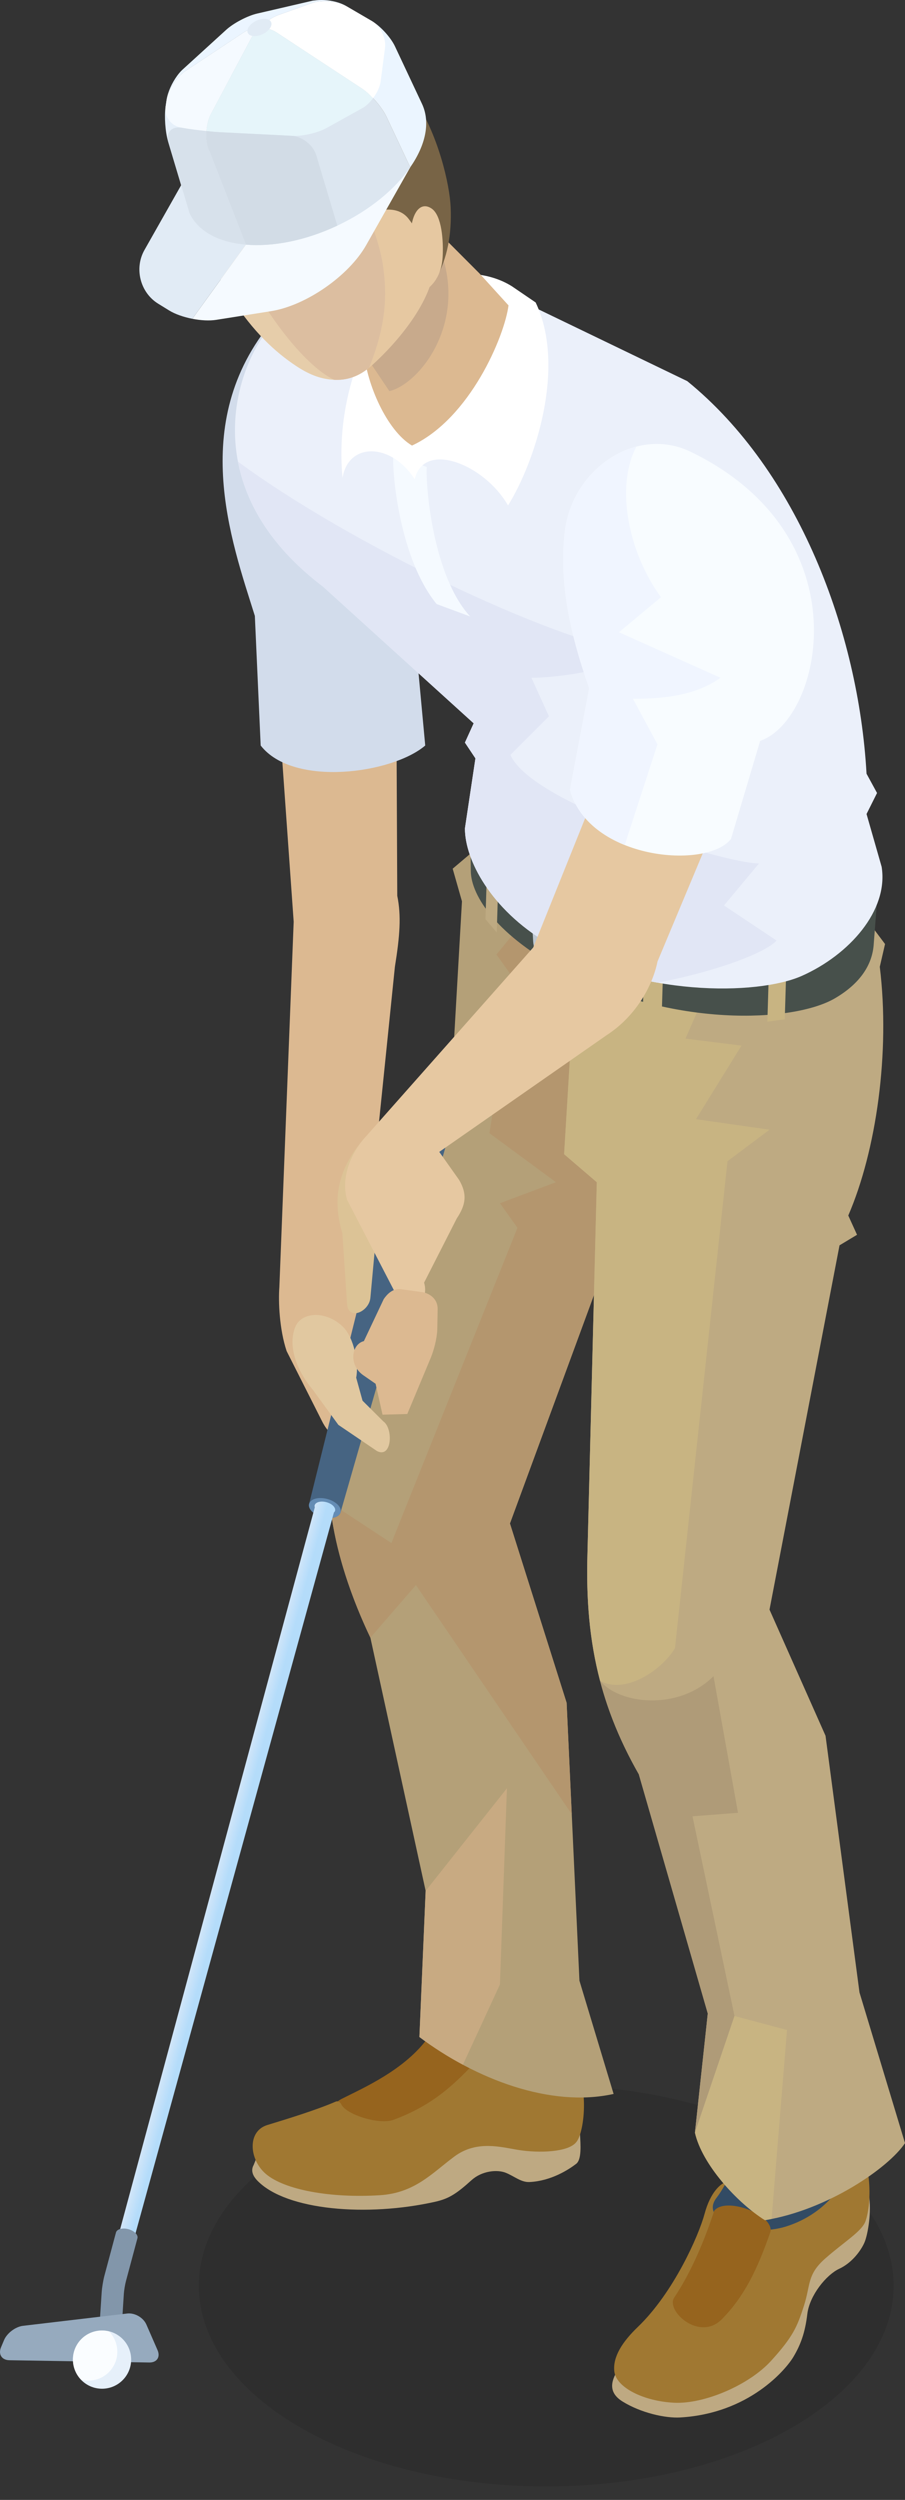 <?xml version="1.0" encoding="UTF-8"?>
<svg xmlns="http://www.w3.org/2000/svg" xmlns:xlink="http://www.w3.org/1999/xlink" id="_レイヤー_1" data-name="レイヤー_1" version="1.1" viewBox="0 0 90 248.463">
  <rect x="0" y="0" width="90" height="248.463" fill="#333333" stroke="none"/>
  <defs>
    <linearGradient id="_名称未設定グラデーション_770" data-name="名称未設定グラデーション 770" x1="-39.157" y1="441.834" x2="-36.989" y2="441.834" gradientTransform="translate(173.728 -230.935) rotate(15)" gradientUnits="userSpaceOnUse">
      <stop offset="0" stop-color="#d2e6f9"></stop>
      <stop offset=".587" stop-color="#b4dcfa"></stop>
    </linearGradient>
  </defs>
  <path d="M19.774,227.177c0-5.508,3.867-10.494,10.119-14.104,6.252-3.609,14.888-5.842,24.428-5.842,9.54,0,18.177,2.232,24.428,5.842,6.252,3.609,10.119,8.596,10.119,14.104,0,5.508-3.867,10.494-10.119,14.104-6.252,3.609-14.888,5.842-24.428,5.842-9.54,0-18.177-2.232-24.428-5.842-6.252-3.609-10.119-8.596-10.119-14.104Z" opacity=".1"></path>
  <path d="M40.503,140.536l1.77-4.653c.863-1.109.815-3.64-.967-3.578l-1.922-2.564c-.53-1.79-1.679-3.71-3.072-4.755l2.959-28.899c.496-3.079.642-5.061.236-7.053l-.071-15.471-11.481.415,1.251,17.629-1.425,36.338c-.108,1.404,0,4.178.724,6.339l3.46,6.848c.813,1.701,1.929,2.189,3.529,1.749l2.817-.325c1.32-.445,1.798-.999,2.191-2.022Z" fill="#dcb991"></path>
  <path d="M41.128,61.561l-13.579-30.175c-9.053,10.213-4.526,22.399-2.205,29.827l.58,12.883c3.25,4.178,13.115,2.785,16.364,0l-1.161-12.534Z" fill="#d2dceb"></path>
  <path d="M25.514,214.459l-.287.716c-.296.525-.119,1.06.391,1.58,2.881,2.936,10.898,3.595,17.666,2.074,1.344-.302,2.098-.781,3.609-2.145,1.044-.942,2.571-1.075,3.417-.73s1.513.954,2.342.916c2.176-.099,3.944-1.267,4.646-1.808.55-.424.447-1.832.377-3.037-.014-.236-.218-.413-.453-.392l-31.708,2.825Z" fill="#bea982"></path>
  <path d="M45.467,190.849c.112,4.889-.129,9.56-2.168,11.709-.111.117-.15.282-.091.433l2.457,6.282c.088.225.349.329.567.225l10.168-4.818c.234-.111.326-.417.162-.618-1.967-2.42-1.238-7.683-.659-10.254.048-.215-.076-.427-.287-.49l-9.613-2.879c-.272-.081-.542.127-.535.41Z" fill="#324b64"></path>
  <path d="M42.818,202.29c1.38-.455,4.12,1.207,4.549,2.442.045.13-.004.275-.096.378-2.596,2.929-4.691,6.14-10.984,6.425-3.087.14-4.078-2.034-2.319-2.926,2.111-1.07,6.347-2.899,8.651-6.161.05-.071.116-.13.199-.157Z" fill="#96641e"></path>
  <path d="M33.379,208.88c.227-.099.452.038.558.262.483,1.029,3.763,2.072,5.197,1.543,3.972-1.467,5.986-3.537,7.769-5.338.456-.461,1.056-.649,2.187-.236,2.41.88,5.778.859,6.737-1.198.138-.296.532-.346.724-.082,2.226,3.058,1.578,8.09.769,9.06-.796,1.039-3.756,1.105-5.718.797-1.726-.271-4.173-1.017-6.413.644-2.216,1.644-3.925,3.629-7.42,3.848-4.875.307-9.49-.525-11.345-2.127-1.641-1.417-1.874-4.231.171-4.853,1.923-.586,4.909-1.503,6.785-2.321Z" fill="#a07832"></path>
  <path d="M47.28,84.424l-2.263,1.915.924,3.243-.829,14.459-1.741,1.219.87,1.741-10.621,34.2c-2.437,6.964.425,15.719,3.214,21.564l5.495,25.169-.621,14.523c5.571,4.178,13.047,7.049,19.314,5.657l-3.399-11.258-1.275-27.615-5.637-17.824,17.04-46.308v-20.684h-20.473Z" fill="#b4a078"></path>
  <path d="M56.861,180.317l-.511-11.077-5.637-17.824,17.04-46.308v-18.236l-14.9,3.751-3.483,4.246,1.741,2.437-2.437,15.32,6.615,4.874-5.571,2.089,1.741,2.437-12.534,31.336-6.107-4.013c.46,4.842,2.251,9.712,4.018,13.414l4.526-5.223,15.5,22.776Z" fill="#b4966e"></path>
  <path d="M86.396,218.116c.315,1.645-.092,3.982-.424,4.756s-1.222,2.022-2.509,2.617-2.955,2.645-3.177,4.498-.657,3.038-1.382,4.258c-.755,1.271-4.42,5.628-11.255,6.024-1.494.087-3.909-.457-5.726-1.578-1.386-.855-1.251-1.951-.434-3.211l24.907-17.365Z" fill="#bea982"></path>
  <path d="M63.434,231.27c3.562-3.426,6.051-9.072,6.636-11.246.589-2.186,1.609-2.996,2.121-3.154l12.456-4.321c2.102,1.54,2.094,6.391,1.416,8.237-.365.994-2.141,2.05-3.98,3.669-1.839,1.618-1.452,2.586-2.13,4.702-.678,2.116-1.092,3.084-3.264,5.477-2.171,2.393-6.629,4.323-9.658,4.171-3.029-.152-5.753-1.513-5.937-3.105-.17-1.466.811-2.961,2.339-4.43Z" fill="#a07832"></path>
  <path d="M84.465,206.863c-1.048,4.426-.446,5.406.384,6.679-.124,2.907-2.47,6.424-6.679,7.747-3.555,1.117-8.716-.504-6.915-2.849,2.25-2.929,3.319-8.547,3.264-11.091l9.946-.485Z" fill="#324b64"></path>
  <path d="M76.63,221.791c.277-1.715-4.487-3.499-5.606-2.06-.893,2.745-2.219,5.996-3.971,8.617-.88,1.316,2.505,4.412,4.731,2.158,2.227-2.254,3.529-4.93,4.846-8.716Z" fill="#96641e"></path>
  <path d="M85.474,198.03l-3.377-25.516-5.571-12.534,6.963-36.21,1.741-1.045-.871-1.915c2.785-6.441,4.178-16.19,3.134-24.721l.522-2.263-1.567-2.089-28.707,5.305-1.874,1.833,1.045,2.437-.812,13.405,3.25,2.785-.928,36.907c-.232,7.892.928,14.623,5.107,21.935l6.858,23.776-1.277,11.838c.696,3.134,4.178,6.963,6.964,8.704,6.256-1.028,12.291-5.206,13.927-7.66l-4.526-14.972Z" fill="#beaa82"></path>
  <path d="M69.215,111.234l4.526-7.312-5.571-.696,2.437-5.571-5.918-1.898-6.948,1.284-1.874,1.833,1.045,2.437-.813,13.405,3.25,2.785-.928,36.907c-.132,4.48.187,8.586,1.25,12.636,2.432,1.402,6.104-.986,7.454-3.236l5.223-48.397,4.178-3.134-7.312-1.045Z" fill="#c8b482"></path>
  <path d="M73.045,200.367l-4.178-19.846,4.526-.348-2.437-13.579c-3.482,3.482-9.401,2.785-11.284.45h-0c.81,3.085,2.05,6.138,3.856,9.299l6.858,23.776-1.276,11.838,3.935-11.59Z" fill="#af9b78"></path>
  <path d="M78.267,201.76l-5.223-1.393-3.935,11.59v0c.696,3.134,4.178,6.963,6.963,8.704.221-.036.44-.085.66-.129l1.534-18.772Z" fill="#c8b482"></path>
  <path d="M46.762,81.546l.058,5.031c.029,2.515,2.701,6.488,9.297,9.943,10.732,5.621,22.74,5.129,26.902,2.708,2.564-1.492,3.757-3.401,3.873-5.423l.398-5.187-40.528-7.07Z" fill="#47504b"></path>
  <path d="M60.513,97.646c.062,1.08-.619,1.57-1.515,1.089l-4.234-2.325c-.896-.482-1.68-1.759-1.742-2.84l-.17-2.946c-.062-1.08.619-1.57,1.515-1.089l4.234,2.325c.896.482,1.68,1.759,1.742,2.84l.17,2.946Z" fill="#bec8d2"></path>
  <path d="M59.603,97.116c.03.525-.301.763-.736.529l-4.094-2.25c-.435-.234-.816-.855-.846-1.379l-.166-2.862c-.03-.525.301-.763.736-.529l4.094,2.25c.435.234.816.855.846,1.379l.166,2.862Z" fill="#47504b"></path>
  <polygon points="65.808 100.874 63.926 100.498 64.084 95.201 65.967 95.577 65.808 100.874" fill="#c8b482"></polygon>
  <polygon points="49.402 92.672 48.28 91.363 48.439 86.066 49.561 87.375 49.402 92.672" fill="#beaa82"></polygon>
  <polygon points="78.043 101.303 76.313 101.546 76.471 96.249 78.202 96.006 78.043 101.303" fill="#c8b482"></polygon>
  <path d="M28.533,31.179l21.532-2.115,18.28,8.816c11.006,8.942,17.04,24.885,17.83,39.02l1.045,1.915-1.045,2.089,1.503,5.248c.696,4.352-3.236,8.751-7.936,10.84-4.42,1.964-16.259,2.123-25.311-3.273-5.619-3.35-8.196-8.25-8.196-11.383l1.045-6.964-1.045-1.567.87-1.915-14.972-13.579c-15.146-11.49-6.735-26.088-3.601-27.132Z" fill="#ebf0fa"></path>
  <path d="M44.302,111.486c-.345-.345-.869-.641-1.491-.808-.622-.167-1.224-.172-1.695-.046s-.81.384-.906.743l-9.469,38.092c-.067.249.048.522.287.761s.603.445,1.035.561c.432.116.85.119,1.177.032.327-.088.562-.266.629-.516l10.845-37.723c.096-.359-.069-.752-.413-1.096Z" fill="#466482"></path>
  <path d="M30.741,149.467c.067-.249.302-.428.629-.516s.745-.084,1.177.032.796.322,1.035.561.354.512.287.761c-.067.249-.302.428-.629.516s-.745.084-1.177-.032-.796-.322-1.035-.561-.354-.512-.287-.761Z" fill="#648cb4"></path>
  <path d="M33.321,150.158c.043-.162-.031-.339-.186-.494-.155-.155-.391-.289-.672-.364-.28-.075-.552-.078-.764-.021-.212.057-.365.173-.408.335-.017.064-.003.132.015.198l-19.47,72.155c-.033.122.023.255.14.372.117.117.295.218.506.274.211.057.416.058.575.016.16-.043.275-.13.308-.252l19.841-72.05c.051-.05.097-.103.115-.169Z" fill="url(#_名称未設定グラデーション_770)"></path>
  <path d="M12.316,227.973c.022-.333.117-.909.203-1.232l1.148-4.283-0-0c.046-.17-.033-.356-.196-.519-.163-.163-.411-.304-.706-.383-.295-.079-.58-.081-.803-.022-.223.06-.384.182-.429.352-0.0 0.0 0.0.001 0.0.001l-1.147,4.282c-.123.458-.243,1.187-.274,1.66l-.286,4.395c-.014.176.097.346.287.477.191.132.461.225.766.25.305.025.587-.024.796-.124s.346-.249.36-.425l.281-4.429Z" fill="#8296aa"></path>
  <path d="M14.553,231.027c-.3-.687-1.155-1.178-1.9-1.09l-10.366,1.223c-.745.088-1.592.725-1.883,1.417l-.305.725c-.291.691.084,1.267.834,1.279l13.917.225c.75.012,1.118-.54.818-1.228l-1.114-2.552Z" fill="#96aabe"></path>
  <path d="M29.347,131.93c.608-1.584,3.077-1.679,4.73-.089,1.161,1.117,1.62,3.739,1.343,5.084l.634,2.288,2.071,2.061c1.0.692.861,3.726-.643,2.94l-3.833-2.598-2.552-3.503c-1.651-1.969-2.459-4.34-1.751-6.182Z" fill="#e1c8a0"></path>
  <path d="M36.37,112.975c-3.25,3.598-3.134,6.847-2.32,9.616l.463,6.98c.099,1.742,2.192.811,2.321-.58l.841-9.151-1.305-6.865Z" fill="#dcc396"></path>
  <circle cx="10.147" cy="234.517" r="2.896" fill="#e6f0fa"></circle>
  <path d="M10.847,231.721c-1.222-.306-2.546.204-3.208,1.349s-.44,2.547.436,3.452c1.222.306,2.546-.203,3.208-1.349s.44-2.547-.436-3.452Z" fill="#fafdff"></path>
  <path d="M50.413,177.736l-8.083,10.197-.621,14.523c1.345,1.009,2.803,1.939,4.327,2.754l3.681-7.976.696-19.498Z" fill="#c8aa82"></path>
  <path d="M77.223,93.477l-5.223-3.482,3.482-4.178c-3.482,0-22.631-5.919-24.721-10.793l3.83-3.83-1.741-3.83c2.437,0,8.008-.696,10.445-2.437-8.659-1.397-28.514-10.859-39.627-19.042.779,4.051,3.192,8.426,8.465,12.427l14.972,13.579-.87,1.915,1.045,1.567-1.045,6.964c0,3.134,2.577,8.034,8.196,11.383,3.438,2.049,7.276,3.294,10.958,3.947,6.122-1.169,10.862-3.055,11.834-4.188Z" fill="#e1e6f5"></path>
  <path d="M59.814,77.287l-6.789,16.887-16.654,18.802c-1.683,1.857-2.437,4.294-1.857,6.267l4.991,9.633c1.277,2.437,3.25.464,2.669-1.393l3.25-6.383c.928-1.393,1.045-2.437.232-3.83l-1.973-2.785,16.654-11.606c2.959-1.915,4.584-4.991,5.049-7.312l6.267-14.972" fill="#e6c8a1"></path>
  <path d="M68.692,44.906c-5.446-2.641-11.838,1.741-12.534,8.008-.523,4.705.348,9.575,2.437,15.494l-1.915,10.097c1.915,6.964,13.637,7.95,16.016,4.874l2.901-9.749c6.151-2.089,10.329-20.368-6.905-28.725Z" fill="#f8fcff"></path>
  <path d="M38.042,140.604l-.69-3.072-1.225-.849c-1.471-1.019-1.186-3.081.06-3.39l1.977-4.183c.34-.49.93-1.141,1.837-.96l2.063.285c.824.18,1.475.771,1.459,1.68l-.034,1.902c-.019,1.075-.371,2.226-.63,2.883l-2.355,5.636-2.461.067Z" fill="#dcb991"></path>
  <path d="M39.107,45.181c-.119,1.958.663,10.403,4.317,14.857l3.333,1.233c-3.698-4.022-4.436-12.899-4.317-14.857l-3.333-1.233Z" fill="#f5faff"></path>
  <path d="M41.998,28.014c2.947-1.201,6.49-1.102,8.932.454l2.339,1.594c3.079,6.463-.1,15.93-2.746,20.175-2.311-4.058-8.354-6.509-9.282-2.609-2.376-3.686-6.624-3.665-7.176-.123-.549-5.848,1.002-10.998,2.882-14.478,1.182-2.188,3.301-4.3,5.051-5.013Z" fill="#fff"></path>
  <path d="M40.971,44.285c5.764-2.677,9.208-10.866,9.6-13.932l-2.889-3.178-6.39-6.402-8.452,8.368,3.377,6.003c.262,2.963,2.209,7.623,4.754,9.141Z" fill="#dcb991"></path>
  <path d="M36.217,35.144l2.505,3.732c3.471-.841,9.18-8.64,3.401-17.212l-8.909,8.891,3.003,4.588Z" fill="#c8aa8c"></path>
  <path d="M25.492,8.069c-5.115,2.933-6.115,6.919-6.046,10.236.049,2.371.931,5.085,1.736,7.593.473,1.472,1.08,2.577,1.851,3.76,2.149,3.3,4.293,5.316,6.453,6.741,1.455.96,2.572,1.274,3.65,1.345,1.199.079,2.491-.214,3.808-1.401,2.634-2.371,6.048-6.432,6.25-10.012.269-4.757-.717-8.558-2.134-11.836-2.353-5.445-8.572-10.439-15.569-6.426Z" fill="#e6cdaa"></path>
  <path d="M41.061,14.495c-2.073-4.797-7.148-9.236-13.11-7.483,3.662,3.139,8.017,12.997,8.789,14.798.822,1.918,1.215,3.642,1.357,4.643.407,2.862.325,5.815-1.384,10.079.077-.063.153-.119.23-.189,2.634-2.371,6.048-6.432,6.25-10.012.269-4.757-.717-8.558-2.134-11.836Z" fill="#e6c8a1"></path>
  <path d="M36.74,21.811c-.772-1.801-5.127-11.659-8.789-14.798-.775.228-1.564.559-2.365,1.009-4.332,4.85-2.912,12.211-2.193,15.31.302,1.3,1.058,3.466,1.601,4.67,1.132,2.509,5.023,8.194,8.227,9.745,1.105.056,2.286-.219,3.493-1.214,1.709-4.263,1.791-7.216,1.384-10.079-.142-1.001-.535-2.725-1.357-4.643Z" fill="#dcbea0"></path>
  <path d="M20.812,16.392c1.044.862,3.834,1.449,6.545.292,1.926-.822,3.759-1.071,4.784-.825s1.839,1.202,2.243,2.3.547,2.759.901,3.72c1.741-1,4.156-1.698,5.361-.115,1.205,1.582,2.602,4.269,2.717,5.992,1.146-2.172,1.566-4.466,1.455-7.148-.092-2.225-1.212-7.29-3.776-11.059-1.808-2.657-6.39-7.906-15.075-3.981-4.033,1.823-7.742,6.897-6.521,12.738-.332-2.015.825-2.36,1.367-1.913Z" fill="#786446"></path>
  <path d="M16.807,30.848l-1.077-.664c-1.788-1.103-2.402-3.506-1.363-5.339l5.646-9.965,10.615.892-11.5,15.913c-.867-.169-1.714-.462-2.322-.837Z" fill="#e1ebf5"></path>
  <path d="M30.629,15.771l10.171.855-4.387,7.742c-1.732,3.056-5.987,6.007-9.457,6.557l-5.451.864c-.682.108-1.538.059-2.376-.104l11.5-15.913Z" fill="#f5faff"></path>
  <path d="M16.719,14.071c-.282-.942-.395-2.509-.25-3.482l.085-.574c.154-1.042,1-2.371,1.879-2.952l5.83-3.857c.426-.282.984-.421,1.546-.431-.347.345-.659.71-.848,1.065l-4,7.517c-.495.93-.587,2.495-.204,3.477l3.698,9.482c-2.66-.224-4.738-1.283-5.605-3.126l-2.13-7.119Z" fill="#e6f0fa"></path>
  <path d="M36.018,8.816l-8.557-5.616c-.454-.298-1.056-.435-1.653-.425.561-.558,1.243-1.051,1.856-1.27l3.352-1.195c.993-.354,2.55-.209,3.46.322l2.497,1.456c.85.495,1.888,1.629,2.306,2.519l2.685,5.708c.867,1.843.358,4.12-1.165,6.311l-2.364-5.025c-.449-.953-1.536-2.207-2.417-2.785Z" fill="#ebf5ff"></path>
  <path d="M20.96,11.358l4-7.517c.189-.356.501-.72.848-1.065.598-.01,1.199.127,1.653.425l8.557,5.616c.881.578,1.969,1.832,2.417,2.785l2.364,5.025-0.0 0c-.381.548-.825,1.09-1.327,1.62-.502.529-1.062,1.045-1.674,1.539-1.224.988-2.656,1.89-4.252,2.641s-3.204,1.279-4.746,1.592c-1.542.313-3.017.41-4.347.298l-3.698-9.482c-.383-.982-.291-2.546.204-3.477Z" fill="#dce6f0"></path>
  <path d="M27.461,3.2c-.454-.298-1.056-.435-1.653-.425h0c.561-.558,1.243-1.051,1.856-1.27l3.352-1.195c.993-.354,2.55-.209,3.46.321l2.498,1.456-2.497-1.456c-0-0-0-0-0-0l-.11-.064c-.784-.457-2.088-.666-3.04-.523.952-.142,2.256.066,3.041.523l2.608,1.521c.85.495,1.441,1.699,1.313,2.674l-.435,3.332c-.072.548-.368,1.151-.758,1.669-.358-.376-.73-.72-1.076-.947l-8.557-5.616Z" fill="#fff"></path>
  <path d="M34.366.568l.11.064c-.91-.53-2.467-.675-3.46-.321l-3.352,1.195c-.613.219-1.295.712-1.856,1.27-.562.01-1.12.149-1.546.431l-5.83,3.857c-.879.581-1.724,1.91-1.879,2.952l.019-.126c.108-.73.536-1.665,1.05-2.366.171-.234.352-.442.534-.607l4.343-3.958c.182-.166.404-.335.651-.5.246-.164.517-.324.795-.47.555-.291,1.139-.528,1.618-.639l2.374-.55,3.143-.729c.074-.017.167-.015.246-.027.952-.142,2.256.066,3.04.523Z" fill="#ebf5ff"></path>
  <path d="M18.432,7.063l5.83-3.857c.426-.282.984-.421,1.546-.431-.163.162-.315.322-.449.491-.158.191-.298.384-.399.574l-4,7.517c-.241.453-.383,1.059-.424,1.673-.791-.081-1.632-.189-2.236-.297l-.333-.06c-.968-.174-1.642-1.112-1.498-2.085l.085-.574c.154-1.042 1-2.371,1.879-2.952Z" fill="#f5faff"></path>
  <path d="M32.468,12.726c-.86.477-2.367.827-3.35.778l-7.272-.365c-.37-.019-.833-.06-1.31-.108.041-.614.183-1.219.424-1.673l4-7.517c.1-.189.247-.382.399-.574.137-.166.288-.331.449-.491.598-.01,1.199.127,1.653.425l8.557,5.616c.346.227.718.571,1.076.947-.304.405-.661.763-1.038.972l-3.588,1.991Z" fill="#e6f5fa"></path>
  <path d="M24.645,3.273c-.087-.184-.036-.412.117-.631s.406-.43.725-.58.643-.211.909-.189.474.128.561.313.036.412-.117.631-.406.43-.725.58-.643.211-.909.189-.474-.128-.561-.313Z" fill="#e1ebf5"></path>
  <path d="M20.536,13.026c.523.054,1.033.099,1.437.119l7.017.352c1.052.053,2.161.922,2.463,1.932l2.093,6.997c-3.192,1.502-6.433,2.114-9.093,1.891l-3.698-9.482c-.197-.505-.264-1.161-.22-1.808Z" fill="#d2dce6"></path>
  <path d="M16.755,14.194c-.302-1.01.299-1.683,1.337-1.497l.081.015c.638.115,1.524.229,2.362.315-.044.647.023,1.304.22,1.808l3.698,9.482c-2.66-.224-4.738-1.283-5.605-3.126l-2.093-6.997Z" fill="#d7e1eb"></path>
  <path d="M42.916,20.723c-1.032-.69-1.839.288-2.02,1.91l1.489,6.163c1.159-.815,1.565-2.085,1.633-3.227.095-1.591-.07-4.156-1.102-4.846Z" fill="#e6c8a1"></path>
  <path d="M61.555,62.838l4.178-3.482c-3.111-4.243-4.614-10.783-2.455-14.955-3.602.945-6.651,4.297-7.12,8.513-.523,4.705.348,9.575,2.437,15.494l-1.915,10.097c.734,2.669,2.91,4.457,5.447,5.478l3.257-10.004-2.437-4.526c3.134,0,6.267-.348,8.704-2.089l-10.097-4.526Z" fill="#f0f5ff"></path>
</svg>
